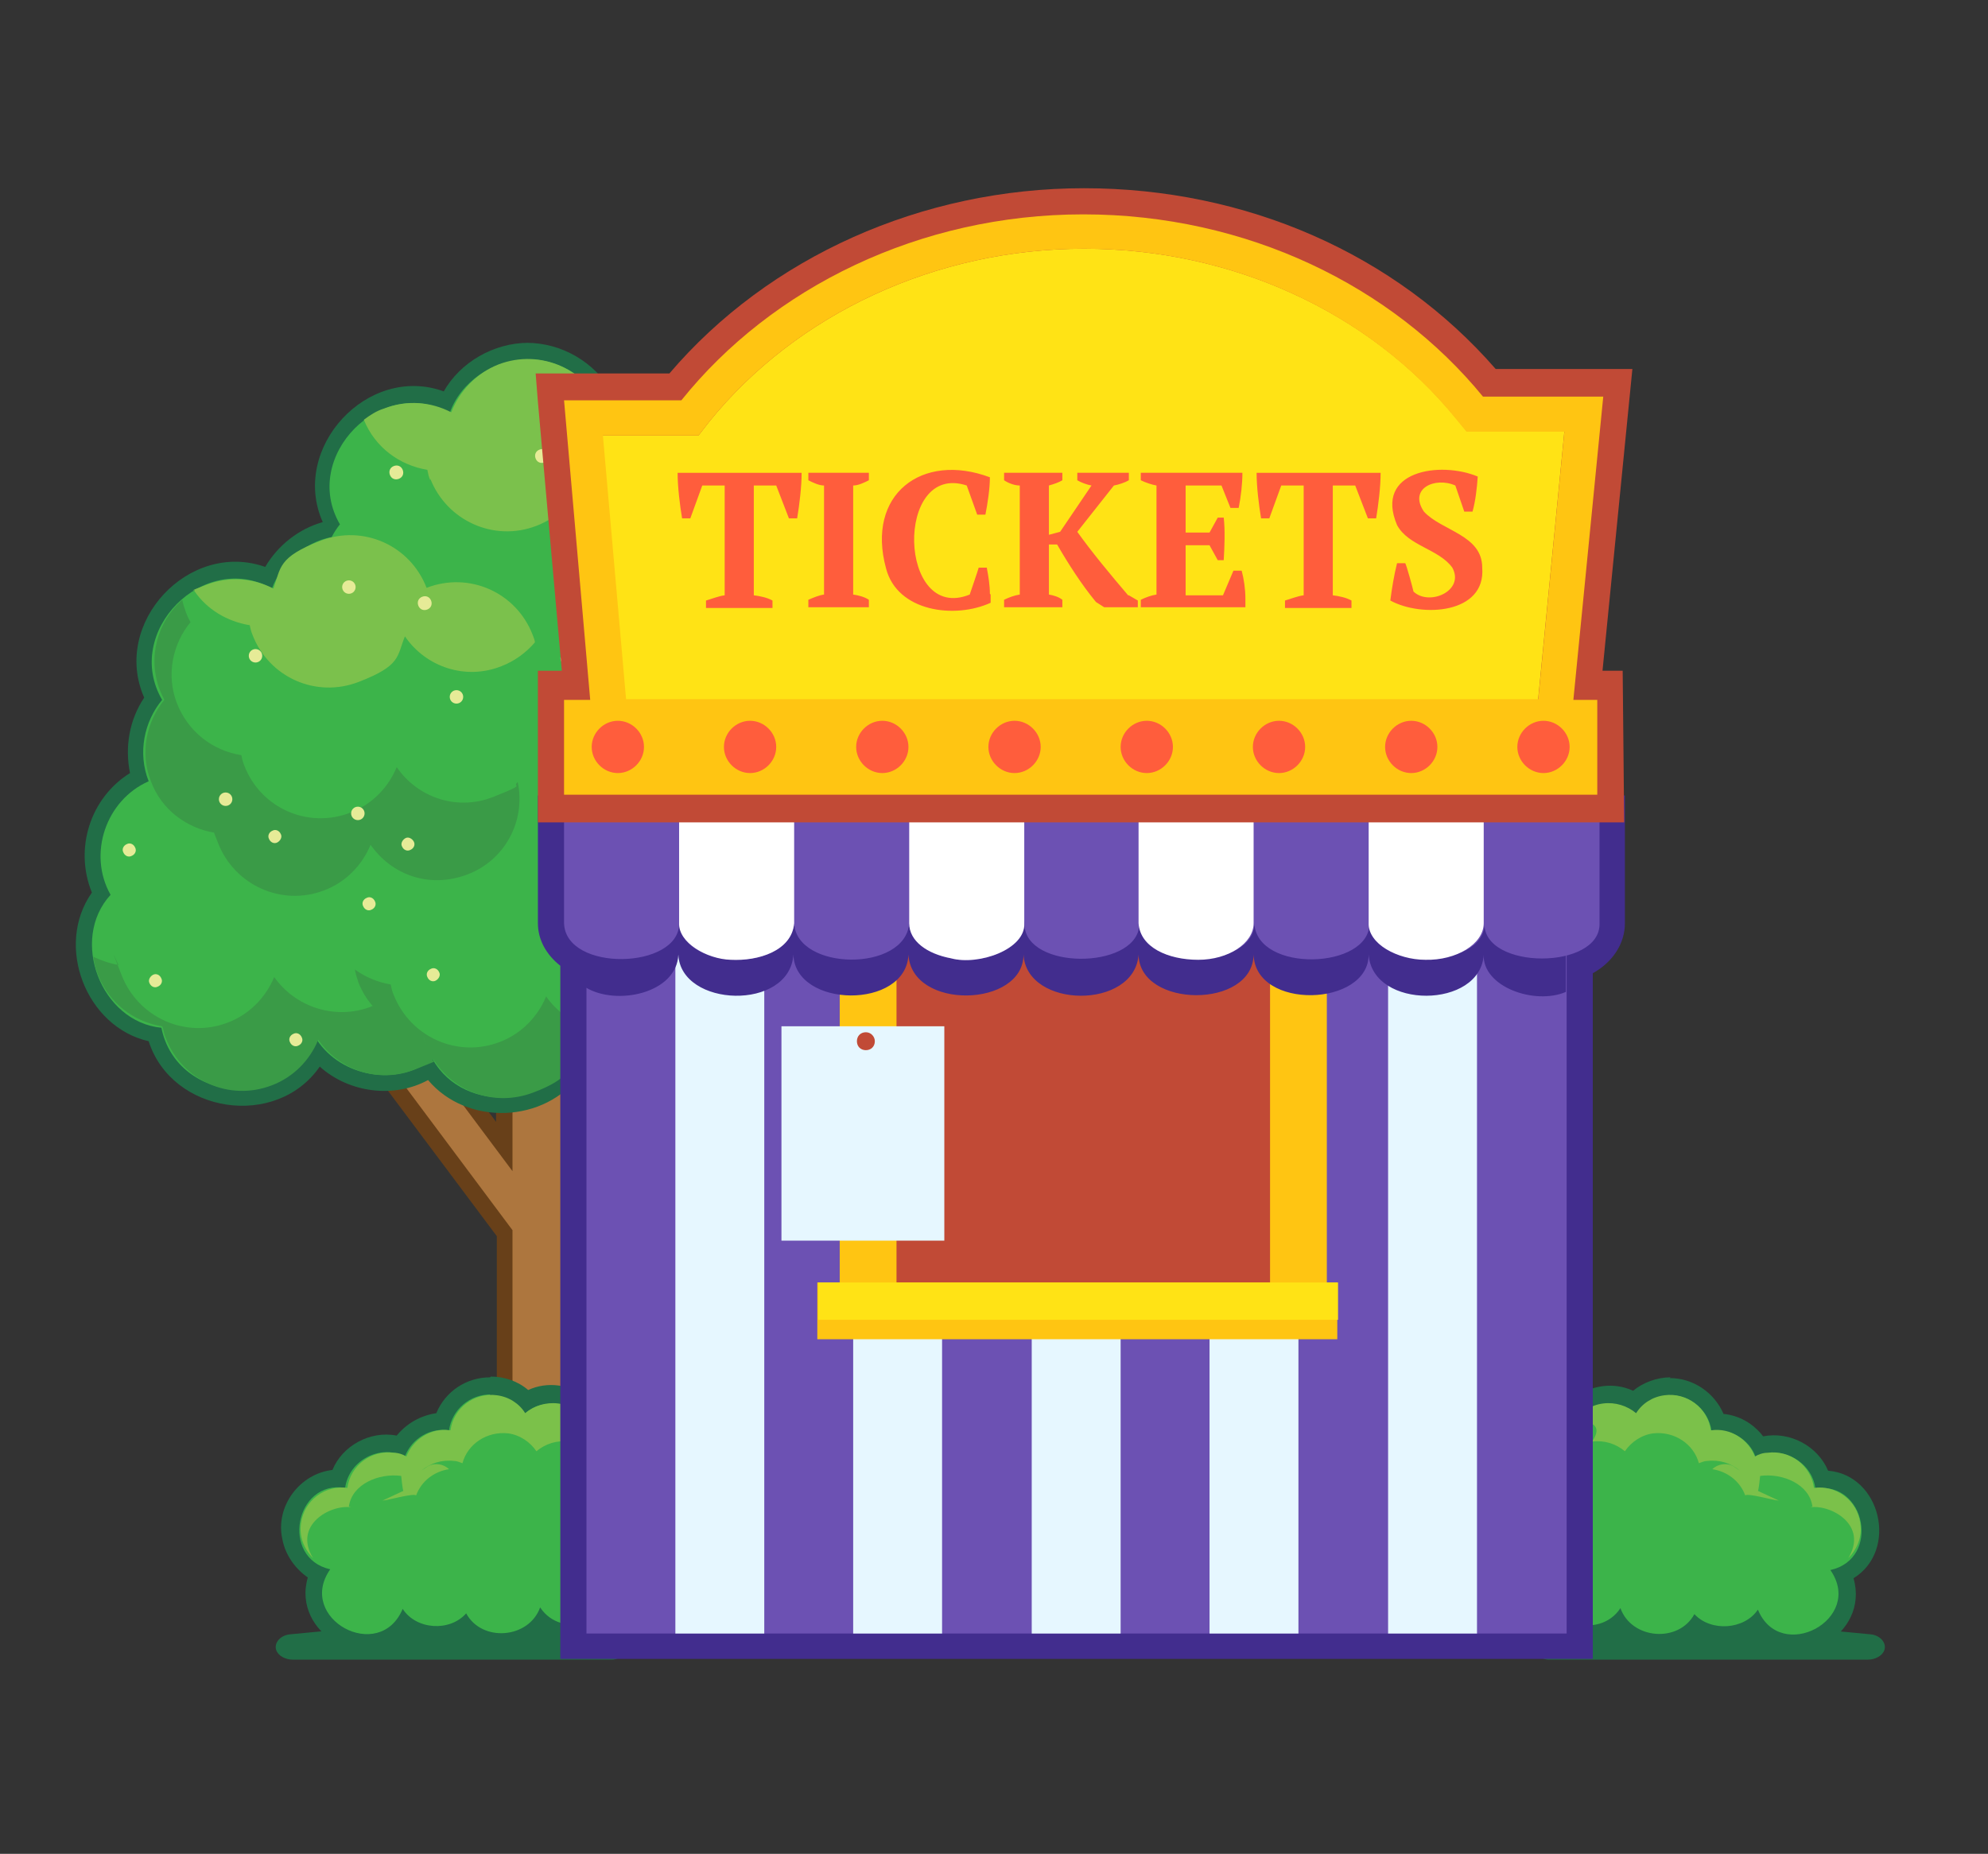 <svg xmlns="http://www.w3.org/2000/svg" id="Layer_1" data-name="Layer 1" viewBox="0 0 266.1 248.2"><rect x="0" y="0" width="266.1" height="248.2" fill="#333333" stroke="none"/><defs><style>      .cls-1 {        fill: #3a9b47;      }      .cls-1, .cls-2, .cls-3, .cls-4, .cls-5, .cls-6, .cls-7, .cls-8, .cls-9, .cls-10, .cls-11, .cls-12, .cls-13, .cls-14, .cls-15, .cls-16 {        stroke-width: 0px;      }      .cls-2 {        fill: #684019;      }      .cls-3 {        fill: #7bc14a;      }      .cls-4 {        fill: #422d8e;      }      .cls-5 {        fill: #216e47;      }      .cls-6 {        fill: #c14a36;      }      .cls-7 {        fill: #ffe315;      }      .cls-8 {        fill: #e6eb97;      }      .cls-9 {        fill: #ffc512;      }      .cls-10 {        fill: #ff5d3c;      }      .cls-11 {        fill: #7bc14c;      }      .cls-12 {        fill: #fff;      }      .cls-13 {        fill: #3cb44a;      }      .cls-14 {        fill: #e6f7ff;      }      .cls-15 {        fill: #ad763e;      }      .cls-16 {        fill: #6c51b3;      }    </style></defs><g><path class="cls-2" d="M72.6,77.1h-.5c-3.2,0-5.7,2.6-5.7,5.7v67.4l-15.2-20.4c-.9-1.1-2.2-1.8-3.7-1.8-1,0-1.9.3-2.7.9-1,.7-1.6,1.8-1.8,3-.2,1.2.1,2.4.9,3.4l22.6,30.2v44.4c0,3.2,2.6,5.7,5.7,5.7h.5c3.2,0,5.7-2.6,5.7-5.7v-46.1l39.3-33.8c1.9-1.6,2.1-4.5.5-6.5-.9-1-2.1-1.6-3.5-1.6s-2.2.4-3,1.1l-33.3,28.7v-68.9c0-3.2-2.6-5.7-5.7-5.7h0Z"></path><path class="cls-15" d="M72.6,79.3c1.9,0,3.5,1.6,3.5,3.5v73.7l36.9-31.8c.5-.4,1-.6,1.6-.6s1.3.3,1.8.8c.9,1,.7,2.5-.3,3.4l-40,34.4v47.1c0,1.9-1.6,3.5-3.5,3.5h-.5c-1.9,0-3.5-1.6-3.5-3.5v-45.1l-23-30.8c-.8-1.1-.6-2.5.5-3.3.4-.3.9-.5,1.4-.5.7,0,1.4.3,1.9,1l19.2,25.7v-74c0-1.9,1.6-3.5,3.5-3.5h.5"></path><path class="cls-5" d="M70.7,45.9c-4.6,0-9.1,2.6-11.3,6.5-10.2-3.7-20.6,7.6-16.2,17.5,0,0,0,0,0,0-3.2.9-6,3.1-7.7,6-10.2-3.6-20.6,7.5-16.2,17.5-2,3-2.6,6.6-1.9,10.1-5.3,3.3-7.5,10.1-5.1,16-5,7.1-.8,18,7.6,19.9,3.1,9.7,17.1,11.8,22.9,3.4,3.9,3.5,9.9,4.3,14.5,1.8,5.2,6.2,15.7,5.8,20.4-.8,5.9,5.5,16.4,3.6,20.1-3.5,5.4,2.4,12.2.5,15.6-4.3,11.2,10.3,28.5-5.5,19.3-17.6,6.6-4.9,6.6-15.8-.2-20.7,2.1-4.2,1.7-9.6-1.2-13.4,10.9-7.9,2.2-26.4-10.9-23.2-4.6-8.6-18.1-8.7-22.7,0-.2,0-.4-.1-.7-.2-2.1-6.1-8.8-9.8-15.1-8.4-2.3-4-6.7-6.6-11.4-6.6h0Z"></path><path class="cls-13" d="M70.7,48.1c4.4,0,8.6,2.7,10.2,7,5.9-2.4,13.1,1.2,14.6,7.7,1.2.2,2.4.6,3.5,1.1,3-9.2,17.2-9.5,20.5-.1,12.5-5.2,21.1,14.4,8.7,20.1,4.2,3.5,4.8,10.4,1.5,14.6,7.9,3.7,7.8,16-.2,19.6,11.7,11-7,27.4-16.4,14.3-2.3,6.2-10.9,8.9-16.3,4.9-2.3,8.4-14.7,10.4-19.5,2.9-2.9,8.1-15.1,9.2-19.4,1.6-4.8,3.7-12.2,2.4-15.5-2.6-3.5,9.6-18.7,8.7-20.8-1.6-8.1-.8-12.3-11.8-6.8-17.8-3.1-5.5-.6-12.7,5.1-15.2-1.5-3.8-.6-8,1.8-10.9-5.3-9.1,5.6-20.1,14.7-14.9,1.2-3.3,4.3-6.2,8-6.9.3-.6.7-1.2,1.1-1.7-5.3-9.1,5.6-20.1,14.7-14.9,1.4-4.1,5.8-7.2,10.3-7.1"></path><path class="cls-11" d="M57.6,64.3c-.2-.4-.3-.9-.4-1.4-3.7-.6-7-3-8.5-6.7.8-.6,1.7-1.2,2.7-1.5,3.1-1.2,6.3-.9,9,.5,1.1-2.8,3.3-5.2,6.3-6.4,5.7-2.2,12,.7,14.2,6.3,5.7-2.2,12,.7,14.2,6.3s.3,1,.4,1.4c1.3.2,2.5.6,3.6,1.1,1.1-2.8,3.3-5.2,6.3-6.4,5.7-2.2,12,.7,14.2,6.3,5.2-2,11.1.3,13.6,5.1-1,3.1-3.3,5.8-6.6,7-4.8,1.8-10.1,0-12.9-4-1.1,2.7-3.3,5-6.2,6.1-5.7,2.2-12-.7-14.2-6.3s-.3-.9-.4-1.4c-1.4-.2-2.7-.7-3.9-1.4-4.3.8-8.6-1-11-4.6-1.1,2.7-3.3,5-6.2,6.1-5.7,2.2-12-.7-14.2-6.3ZM33.4,83.6c.1.5.2.9.4,1.4,2.2,5.7,8.5,8.5,14.2,6.3s5.1-3.4,6.2-6.1c2.8,4.1,8.1,5.9,12.9,4,1.8-.7,3.3-1.8,4.5-3.2,0-.3-.2-.7-.3-1-2.2-5.7-8.5-8.5-14.2-6.3-2.2-5.7-8.5-8.5-14.2-6.3s-5.3,3.6-6.3,6.4c-2.7-1.4-5.9-1.7-9-.5s-1.1.5-1.6.8c1.7,2.5,4.4,4.1,7.4,4.6ZM92,97.3c-.4,2-.3,4.2.5,6.2,1.5,3.8,4.8,6.3,8.6,6.9.1.5.2.9.4,1.4,2.2,5.7,8.5,8.5,14.2,6.3,2.9-1.1,5.1-3.4,6.2-6.1,2.2,3.2,5.9,5,9.7,4.7,3.6-2.9,5.2-7.9,3.4-12.5-2.2-5.7-8.5-8.5-14.2-6.3-2.2-5.7-8.5-8.5-14.2-6.3-3.1,1.2-5.3,3.6-6.3,6.4-2.5-1.3-5.5-1.6-8.3-.8Z"></path><path class="cls-1" d="M20.2,104.6c-1.5-3.8-.6-8,1.8-10.9-.2-.4-.4-.8-.6-1.3-1.7-4.4-.3-9.2,3-12.1.1.6.3,1.1.5,1.7s.4.9.6,1.3c-2.4,2.9-3.3,7.1-1.8,10.9s4.8,6.3,8.6,6.9c.1.5.2.9.4,1.4,2.2,5.7,8.5,8.5,14.2,6.3,2.9-1.1,5.1-3.4,6.2-6.1,2.8,4.1,8.1,5.9,12.9,4s2.4-1.2,3.3-2c1.1,5.2-1.7,10.5-6.8,12.4s-10.1,0-12.9-4c-1.1,2.7-3.3,5-6.2,6.1-5.7,2.2-12-.7-14.2-6.3s-.3-.9-.4-1.4c-3.8-.6-7.2-3.1-8.6-6.9ZM130.3,82.5c3.6-2.9,5.1-7.9,3.3-12.4s-.5-1.1-.8-1.6c-.6,3.4-2.7,6.4-6,8,1.2,1.1,2.3,2.5,2.9,4.2s.4,1.3.5,1.9ZM129.7,98.5c-2.7-1.3-5.9-1.6-8.9-.5-.4-.9-.8-1.8-1.4-2.5,1.3,0,2.7-.2,4-.7,3.7-1.4,6.2-4.7,6.9-8.3.3.5.6,1.1.8,1.6,1.4,3.6.7,7.5-1.4,10.4ZM21.8,137.6c.1.5.2.9.4,1.4,2.2,5.7,8.5,8.5,14.2,6.3,2.9-1.1,5.1-3.4,6.2-6.1,2.8,4.1,8.1,5.9,12.9,4s1.8-.8,2.5-1.4c2.7,4.4,8.2,6.4,13.3,4.5s5.1-3.4,6.2-6.1c2.8,4.1,8.1,5.9,12.9,4s5.5-3.8,6.5-6.9c2.8,1.8,6.5,2.4,9.9,1.1s5.1-3.4,6.2-6.1c2.8,4.1,8.1,5.9,12.9,4,4.4-1.7,7.1-5.9,7-10.3-.4.2-.9.5-1.4.6-4.8,1.8-10.1,0-12.9-4-1.1,2.7-3.3,5-6.2,6.1-5.7,2.2-12-.7-14.2-6.3s-.3-.9-.4-1.4c-3.8-.6-7.2-3.1-8.6-6.9s-.6-8,1.8-10.9c-.2-.4-.4-.8-.6-1.3-.5-1.3-.7-2.5-.7-3.8-4.7,2.6-6.9,8.3-5,13.5s.4.9.6,1.3c-2.4,2.9-3.3,7.1-1.8,10.9s4.8,6.3,8.6,6.9c0,.2.1.4.2.5-1.1,2.8-3.3,5.1-6.3,6.2-4.8,1.8-10.1,0-12.9-4-1.1,2.7-3.3,5-6.2,6.1-5.7,2.2-12-.7-14.2-6.3-.2-.4-.3-.9-.4-1.4-1.8-.3-3.4-1-4.8-2,.1.6.3,1.2.5,1.8.5,1.2,1.1,2.2,1.9,3.1,0,0-.2,0-.3.1-4.8,1.8-10.1,0-12.9-4-1.1,2.7-3.3,5-6.2,6.1-5.7,2.2-12-.7-14.2-6.3s-.3-.9-.4-1.4c-1.2-.2-2.3-.6-3.4-1.1.1.8.3,1.6.6,2.4,1.5,3.8,4.8,6.3,8.6,6.9ZM57.1,140c-.2-.4-.3-.8-.4-1.3,0,0,0,0,0,0,.1.4.2.9.4,1.3,0,0,0,0,0,0Z"></path><path class="cls-8" d="M92.8,105.6c.5-.2,1,0,1.2.5s0,1-.5,1.2-1,0-1.2-.5,0-1,.5-1.2ZM96,124.2c.2.5.7.7,1.2.5s.7-.7.5-1.2-.7-.7-1.2-.5-.7.7-.5,1.2ZM115.1,131.6c.2.5.7.7,1.2.5s.7-.7.5-1.2-.7-.7-1.2-.5-.7.7-.5,1.2ZM111.7,104.5c.2.5.7.7,1.2.5s.7-.7.5-1.2-.7-.7-1.2-.5-.7.7-.5,1.2ZM124.4,113.3c.2.5.7.7,1.2.5s.7-.7.5-1.2-.7-.7-1.2-.5-.7.7-.5,1.2ZM92.3,69.2c.2.5.7.7,1.2.5s.7-.7.5-1.2-.7-.7-1.2-.5-.7.7-.5,1.2ZM96.1,86.7c.2.5.7.7,1.2.5s.7-.7.5-1.2-.7-.7-1.2-.5-.7.7-.5,1.2ZM115.2,94.1c.2.5.7.7,1.2.5s.7-.7.5-1.2-.7-.7-1.2-.5-.7.7-.5,1.2ZM111.8,67c.2.5.7.7,1.2.5s.7-.7.5-1.2-.7-.7-1.2-.5-.7.7-.5,1.2ZM124.5,75.8c.2.5.7.7,1.2.5s.7-.7.5-1.2-.7-.7-1.2-.5-.7.7-.5,1.2ZM52.2,63.6c.2.5.7.7,1.2.5s.7-.7.5-1.2-.7-.7-1.2-.5-.7.7-.5,1.2ZM56,81.1c.2.5.7.7,1.2.5s.7-.7.5-1.2-.7-.7-1.2-.5-.7.7-.5,1.2ZM75.1,88.5c.2.5.7.7,1.2.5s.7-.7.5-1.2-.7-.7-1.2-.5-.7.7-.5,1.2ZM71.7,61.4c.2.5.7.7,1.2.5s.7-.7.5-1.2-.7-.7-1.2-.5-.7.7-.5,1.2ZM84.4,70.2c.2.5.7.7,1.2.5s.7-.7.5-1.2-.7-.7-1.2-.5-.7.7-.5,1.2ZM30.2,107.9c.5,0,.9-.4.9-.9,0-.5-.4-.9-.9-.9-.5,0-.9.4-.9.9,0,.5.4.9.9.9ZM47.9,109.8c.5,0,.9-.4.9-.9,0-.5-.4-.9-.9-.9-.5,0-.9.4-.9.9,0,.5.4.9.9.9ZM61.1,94.2c.5,0,.9-.4.9-.9,0-.5-.4-.9-.9-.9-.5,0-.9.4-.9.9,0,.5.4.9.9.9ZM34.2,88.7c.5,0,.9-.4.9-.9,0-.5-.4-.9-.9-.9-.5,0-.9.4-.9.9,0,.5.4.9.9.9ZM46.7,79.5c.5,0,.9-.4.9-.9,0-.5-.4-.9-.9-.9-.5,0-.9.4-.9.9,0,.5.4.9.9.9ZM53.8,113.3c.2.5.7.7,1.1.5.5-.2.7-.7.5-1.1s-.7-.7-1.1-.5-.7.7-.5,1.1ZM57.2,130.8c.2.5.7.7,1.1.5s.7-.7.5-1.1c-.2-.5-.7-.7-1.1-.5-.5.2-.7.7-.5,1.1ZM76.1,138.7c.2.5.7.7,1.1.5.5-.2.7-.7.5-1.1-.2-.5-.7-.7-1.1-.5-.5.2-.7.7-.5,1.1ZM73.3,111.4c.2.5.7.7,1.1.5.5-.2.7-.7.5-1.1s-.7-.7-1.1-.5c-.5.2-.7.7-.5,1.1ZM85.8,120.5c.2.5.7.7,1.1.5s.7-.7.5-1.1-.7-.7-1.1-.5c-.5.2-.7.7-.5,1.1ZM16.5,114.1c.2.5.7.7,1.1.5.5-.2.7-.7.5-1.1-.2-.5-.7-.7-1.1-.5-.5.2-.7.7-.5,1.1ZM20,131.6c.2.5.7.7,1.1.5.5-.2.7-.7.5-1.1-.2-.5-.7-.7-1.1-.5s-.7.7-.5,1.1ZM38.8,139.5c.2.5.7.7,1.1.5.5-.2.7-.7.5-1.1-.2-.5-.7-.7-1.1-.5-.5.2-.7.7-.5,1.1ZM36,112.3c.2.5.7.7,1.1.5s.7-.7.5-1.1c-.2-.5-.7-.7-1.1-.5-.5.2-.7.7-.5,1.1ZM48.6,121.3c.2.5.7.7,1.1.5.5-.2.7-.7.5-1.1-.2-.5-.7-.7-1.1-.5-.5.2-.7.7-.5,1.1Z"></path></g><g><path class="cls-5" d="M45.2,218.2l-6.3.6c-1.4.1-2.3,1.2-1.9,2.2h0c.3.7,1.2,1.2,2.2,1.2h42.7c2,0,2.9-3.1,1.5-4.1l-.7-.5c-.4-.3-1.1-.5-1.7-.5l-35.6,1.1c0,0-.1,0-.2,0Z"></path><path class="cls-5" d="M65.6,184.4c-3.2,0-6,1.9-7.2,4.8-2.1.3-4,1.4-5.3,3-3.6-.7-7.3,1.4-8.6,4.6-4.4.5-7.7,4.9-6.7,9.3h0c.4,2.1,1.7,3.9,3.4,5.1-2.2,7.5,7.8,13.2,13.2,7.6,2.3,1.4,5.3,1.5,7.7.2,3,2.6,7.9,2.4,10.7-.4,4.5,2.9,10.9,0,11.8-5.2,4-2.4,4.9-8.5,1.7-11.9.3-3.3-1.6-6.4-4.5-7.8.4-5.6-5.9-10-11.1-7.6-1.4-1.2-3.2-1.8-5-1.8h0Z"></path><path class="cls-13" d="M65.6,186.8c1.9,0,3.7,1,4.6,2.5,3.9-3.6,10.5.6,8.9,5.7.3.2.5.4.7.7,2.8.8,4.6,3.9,3.8,6.8,3.4,2.4,2.6,8.3-1.3,9.6.1,5.3-7.2,7.4-10,3.1-1.5,4.2-7.8,4.7-9.9.8-2.2,2.5-6.7,2.2-8.5-.6-3.1,7.4-14.3,1.3-9.7-5.3-6.7-1.5-4.7-12,2-10.9.5-3.7,4.7-5.9,8-4.2.9-2.4,3.4-3.9,5.9-3.5.4-2.8,2.8-4.8,5.5-4.8"></path><path class="cls-3" d="M46.7,201.7c.4-3,4-4.5,7-4.1,0,0,.2,2,.3,2,0,0-2.8,1.3-2.8,1.3.6,0,4-1,4.5-.7.7-1.9,2.4-3.2,4.4-3.5-.7-.7-1.9-.9-2.8-.4-.3.2-.6.4-.9.6,0,0,0,0,0,0,1.2-1,2.7-1.5,4.4-1.3.4,0,.8.2,1.1.3.7-2.6,3.3-4.3,6.1-4,1.6.2,3,1.2,3.8,2.4,1.2-1,2.7-1.5,4.4-1.3-1.7-2.4.6-2.9,2.4-2.6-.8-1.3-2.2-2.3-3.9-2.5-1.6-.2-3.2.3-4.4,1.3-.8-1.3-2.2-2.2-3.8-2.4-3-.4-5.8,1.7-6.2,4.7-2.6-.4-5,1.2-5.9,3.5-.5-.3-1.1-.5-1.7-.5-3-.4-5.8,1.7-6.2,4.7-3-.4-5.8,1.7-6.2,4.7-.3,1.8.4,3.5,1.6,4.7-2.7-4.4,2.3-7.2,5.1-6.8Z"></path></g><g><path class="cls-5" d="M244,218.2l6.3.6c1.4.1,2.3,1.2,1.9,2.2h0c-.3.7-1.2,1.2-2.2,1.2h-42.7c-2,0-2.9-3.1-1.5-4.1l.7-.5c.4-.3,1.1-.5,1.7-.5l35.6,1.1c0,0,.1,0,.2,0Z"></path><path class="cls-5" d="M223.6,184.4c-1.8,0-3.7.7-5,1.8-5.2-2.4-11.5,1.9-11.1,7.6-2.9,1.4-4.8,4.5-4.5,7.8-3.2,3.4-2.4,9.5,1.7,11.9.9,5.2,7.4,8.1,11.8,5.2,2.7,2.9,7.7,3.1,10.7.4,2.4,1.2,5.4,1.2,7.7-.2,5.4,5.6,15.4,0,13.2-7.6,6-3.7,3.7-13.8-3.4-14.4-1.4-3.3-5.1-5.3-8.7-4.6-1.3-1.7-3.2-2.8-5.3-3-1.2-2.8-4-4.8-7.2-4.8h0Z"></path><path class="cls-13" d="M223.6,186.8c2.7,0,5.1,2,5.5,4.8,2.5-.4,5.1,1.1,5.9,3.5,3.2-1.7,7.5.4,8,4.2,6.7-1.1,8.8,9.4,2,10.9,4.6,6.6-6.7,12.6-9.7,5.3-1.8,2.7-6.3,3-8.5.6-2.1,3.9-8.4,3.4-9.9-.8-2.8,4.3-10.2,2.2-10-3.1-3.9-1.3-4.7-7.2-1.3-9.6-.8-2.9.9-6,3.8-6.8.2-.3.5-.5.7-.7-1.6-5.1,5-9.2,8.9-5.7,1-1.5,2.7-2.5,4.6-2.5"></path><path class="cls-3" d="M242.6,201.7c-.4-3-4-4.5-7-4.1,0,0-.2,2-.3,2,0,0,2.8,1.3,2.8,1.3-.6,0-4-1-4.5-.7-.7-1.9-2.4-3.2-4.4-3.5.7-.7,1.9-.9,2.8-.4.3.2.6.4.9.6,0,0,0,0,0,0-1.2-1-2.7-1.5-4.4-1.3-.4,0-.8.2-1.1.3-.7-2.6-3.3-4.3-6.1-4-1.6.2-3,1.2-3.8,2.4-1.2-1-2.7-1.5-4.4-1.3,1.7-2.4-.6-2.9-2.4-2.6.8-1.3,2.2-2.3,3.9-2.5,1.6-.2,3.2.3,4.4,1.3.8-1.3,2.2-2.2,3.8-2.4,3-.4,5.8,1.7,6.2,4.7,2.6-.4,5,1.2,5.9,3.5.5-.3,1.1-.5,1.7-.5,3-.4,5.8,1.7,6.2,4.7,3-.4,5.8,1.7,6.2,4.7.3,1.8-.4,3.5-1.6,4.7,2.7-4.4-2.3-7.2-5.1-6.8Z"></path></g><g><path class="cls-4" d="M72,106.5v17.1c0,2.2,1.1,4.2,3,5.7v92.8h138.2v-91.8c2.7-1.5,4.3-4,4.3-6.7v-17.1H72Z"></path><rect class="cls-16" x="78.5" y="108.8" width="131.2" height="109.9"></rect><path class="cls-14" d="M90.4,108.8h11.9v109.9h-11.9v-109.9ZM114.2,218.7h11.9v-109.9h-11.9v109.9ZM138.1,218.7h11.9v-109.9h-11.9v109.9ZM161.9,218.7h11.9v-109.9h-11.9v109.9ZM185.8,218.7h11.9v-109.9h-11.9v109.9Z"></path><rect class="cls-6" x="114.3" y="116.2" width="60.9" height="61.2"></rect><path class="cls-9" d="M177.6,171.7v-55.6h-7.6v55.6h-50v-55.6h-7.6v55.6h-3v7.6h69.6v-7.6h-1.5Z"></path><rect class="cls-7" x="109.5" y="171.7" width="69.6" height="5"></rect><path class="cls-4" d="M209.6,108.3v24.5c-4.2,1.8-11.2-.7-11-5-.4,7.3-14.9,7.4-15.4,0,0,7-15.2,7.5-15.4,0-.1,7.3-15.3,7.2-15.4,0-.5,7.4-15,7.3-15.4,0,0,7.1-15,7.5-15.4,0-.3,7.4-15.2,7.2-15.4,0-.5,7.6-15.1,7.1-15.4,0-.2,5.2-8.3,6.9-12.4,4.4v-23.9h131.2Z"></path><rect class="cls-14" x="104.6" y="137.4" width="21.8" height="28.7"></rect><path class="cls-6" d="M117.1,139.4c0-.6-.5-1.2-1.2-1.2s-1.2.5-1.2,1.2.5,1.2,1.2,1.2,1.2-.5,1.2-1.2Z"></path><path class="cls-16" d="M198.6,110h0c-40.4,0-82.6,0-123.1,0v13.6c.2,6.6,15.5,6.2,15.4,0,.4,6.3,14.8,6.7,15.4,0,.3,6.4,14.9,6.6,15.4,0,0,2.4,2.4,4.1,5.6,4.7,0,0,0,0,0,0,3.7,1,10-1.2,9.8-4.7,0,0,0-3,0-6.2,0,.6-.1,6.6.1,7,1.1,5.6,15.4,5.2,15.3-.8,0,6.5,15.4,6.3,15.4,0,.3,6.7,15.5,6.2,15.4,0,0,0,0,0,0,0,0,6.4,15.5,6.3,15.4,0-.2,6.3,15.6,6.3,15.4,0,0,0,0-13.6,0-13.6h-15.4Z"></path><path class="cls-12" d="M198.6,110v13.6c0,2.8-3.7,5-7.8,4.9-3.8,0-7.7-2.2-7.6-4.9,0,0,0-13.6,0-13.6h15.4ZM152.4,110v13.6c.2,3.2,3.9,4.9,8,4.9,4,0,7.4-2.2,7.4-4.9,0,0,0-13.6,0-13.6h-15.4ZM121.7,110v13.6c0,2.4,2.4,4.1,5.6,4.7,0,0,0,0,0,0,3.7,1,10-1.2,9.8-4.7,0,0,0-13.6,0-13.6h-15.4ZM90.9,110s0,13.6,0,13.6c-.1,2.6,3.7,4.8,6.9,4.9,3.7.2,8.2-1.2,8.5-4.9,0,0,0-13.6,0-13.6h-15.4Z"></path><path class="cls-6" d="M217.3,89.8h-2.8l4-40.4h-18.3c-13.4-15.4-33.4-24.2-55.1-24.2s-42.2,9.2-55.5,24.8h-14.1s-3.8,0-3.8,0l.3,3.8,3.2,36h-3.2v3.5s0,16.8,0,16.8h3.5c0,0,138.4,0,138.4,0h0c0,0,3.5,0,3.5,0l-.2-20.3Z"></path><path class="cls-7" d="M84.4,101.7l-3.8-43.4h12.9c0,0,1.4-1.8,1.4-1.8,11.7-14.5,30.4-23.2,50.2-23.2s38.2,8.5,49.8,22.7l1.4,1.7h13.1c0,0-4.3,43.9-4.3,43.9h-120.6Z"></path><path class="cls-9" d="M214.6,53.1h-16.1c-12.1-14.8-31.6-24.4-53.5-24.4s-41.7,9.8-53.8,24.9h-15.7s3.5,40.1,3.5,40.1h-3.5v12.7h138.3v-12.7h-3.2l4-40.6ZM80.6,58.3h12.9c0,0,1.4-1.8,1.4-1.8,11.7-14.5,30.4-23.2,50.2-23.2s38.2,8.5,49.8,22.8l1.4,1.7h13.1s-3.5,35.8-3.5,35.8h-122.1l-3.1-35.3Z"></path><path class="cls-10" d="M90.7,63.3c0,1.9.3,4.3.6,6.1h1.1l1.6-4.4h3v14.7c-.8.1-1.8.5-2.5.7v1h8.9v-1c-.7-.4-1.7-.6-2.5-.7v-14.7h3l1.7,4.4h1.1c.3-1.8.6-4.2.6-6.1h-16.4ZM114.2,65c.7,0,1.5-.4,2.1-.7v-1h-8.1v1c.6.3,1.4.7,2.1.7v14.6c-.7.1-1.4.4-2.1.7v1h8.1v-1c-.6-.4-1.4-.6-2.1-.7v-14.6ZM132.5,79.5c0-1.1-.2-2.4-.4-3.4,0,0,0,0,0-.1h-1.1c0,.1-1.2,3.6-1.2,3.6-9.6,3.9-10.1-17.8-.4-14.6l1.4,3.9h1.1c.3-1.5.6-3.5.6-5-9.1-3.4-16.6,2.3-13.9,12.2,1.5,5.8,9.2,6.8,14,4.6,0-.4,0-.7,0-1.1ZM151,79.7c-2.3-2.7-4.8-5.7-6.8-8.5l4.9-6.2c.6-.1,1.5-.4,2-.7v-1h-6.9v1c.5.3,1.3.6,1.9.7l-4.2,6.2-1.5.4v-6.6c.7-.2,1.3-.4,1.8-.7v-1h-7.8v1c.6.4,1.4.7,2.1.7v14.6c-.7.1-1.5.4-2.1.7v1h7.8v-1c-.5-.4-1.2-.6-1.8-.7v-6.7h1.1c1.5,2.6,3.3,5.4,5.2,7.7l1.1.7h4.5v-.9l-1.2-.7ZM166.7,80.1c0-1.2-.2-2.6-.5-3.7h-1.1l-1.4,3.3h-5v-6.7h3.2l1.1,2h.8c.1-1.7.2-4,0-5.7h-.8l-1.1,2h-3.2v-6.3h4.8l1.2,3h1.1c.3-1.5.5-3.2.5-4.7h-13.6v1c.6.3,1.5.6,2.1.7v14.6c-.7.1-1.5.4-2.1.7v1h14c0-.4,0-.8,0-1.2ZM168.2,63.3c0,1.9.3,4.3.6,6.1h1.1l1.6-4.4h3v14.7c-.8.1-1.8.5-2.5.7v1h8.9v-1c-.7-.4-1.7-.6-2.5-.7v-14.7h3l1.7,4.4h1.1c.3-1.8.6-4.2.6-6.1h-16.4ZM198.4,76c0-4.4-5.4-4.9-7.8-7.5-2.1-3.1,1.5-4.7,4.2-3.5l1.2,3.5h1.1c.4-1.4.6-3.2.7-4.7-5-2.1-13.9-.8-10.8,6.5,1.5,2.8,5.6,3.2,7.4,5.7,1.7,3.1-3.1,5.2-5.2,3.2-.1-.5-.9-3.4-1.1-3.8h-1.1c-.4,1.6-.7,3.4-.9,5,4.2,2.3,12.8,1.8,12.3-4.4Z"></path><path class="cls-10" d="M82.7,103.5c-1.9,0-3.5-1.6-3.5-3.5s1.6-3.5,3.5-3.5,3.5,1.6,3.5,3.5-1.6,3.5-3.5,3.5ZM100.4,103.5c-1.9,0-3.5-1.6-3.5-3.5s1.6-3.5,3.5-3.5,3.5,1.6,3.5,3.5-1.6,3.5-3.5,3.5ZM118.1,103.5c-1.9,0-3.5-1.6-3.5-3.5s1.6-3.5,3.5-3.5,3.5,1.6,3.5,3.5-1.6,3.5-3.5,3.5ZM135.8,103.5c-1.9,0-3.5-1.6-3.5-3.5s1.6-3.5,3.5-3.5,3.5,1.6,3.5,3.5-1.6,3.5-3.5,3.5ZM153.5,103.5c-1.9,0-3.5-1.6-3.5-3.5s1.6-3.5,3.5-3.5,3.5,1.6,3.5,3.5-1.6,3.5-3.5,3.5ZM171.2,103.5c-1.9,0-3.5-1.6-3.5-3.5s1.6-3.5,3.5-3.5,3.5,1.6,3.5,3.5-1.6,3.5-3.5,3.5ZM188.9,103.5c-1.9,0-3.5-1.6-3.5-3.5s1.6-3.5,3.5-3.5,3.5,1.6,3.5,3.5-1.6,3.5-3.5,3.5ZM206.6,103.5c-1.9,0-3.5-1.6-3.5-3.5s1.6-3.5,3.5-3.5,3.5,1.6,3.5,3.5-1.6,3.5-3.5,3.5Z"></path></g></svg>